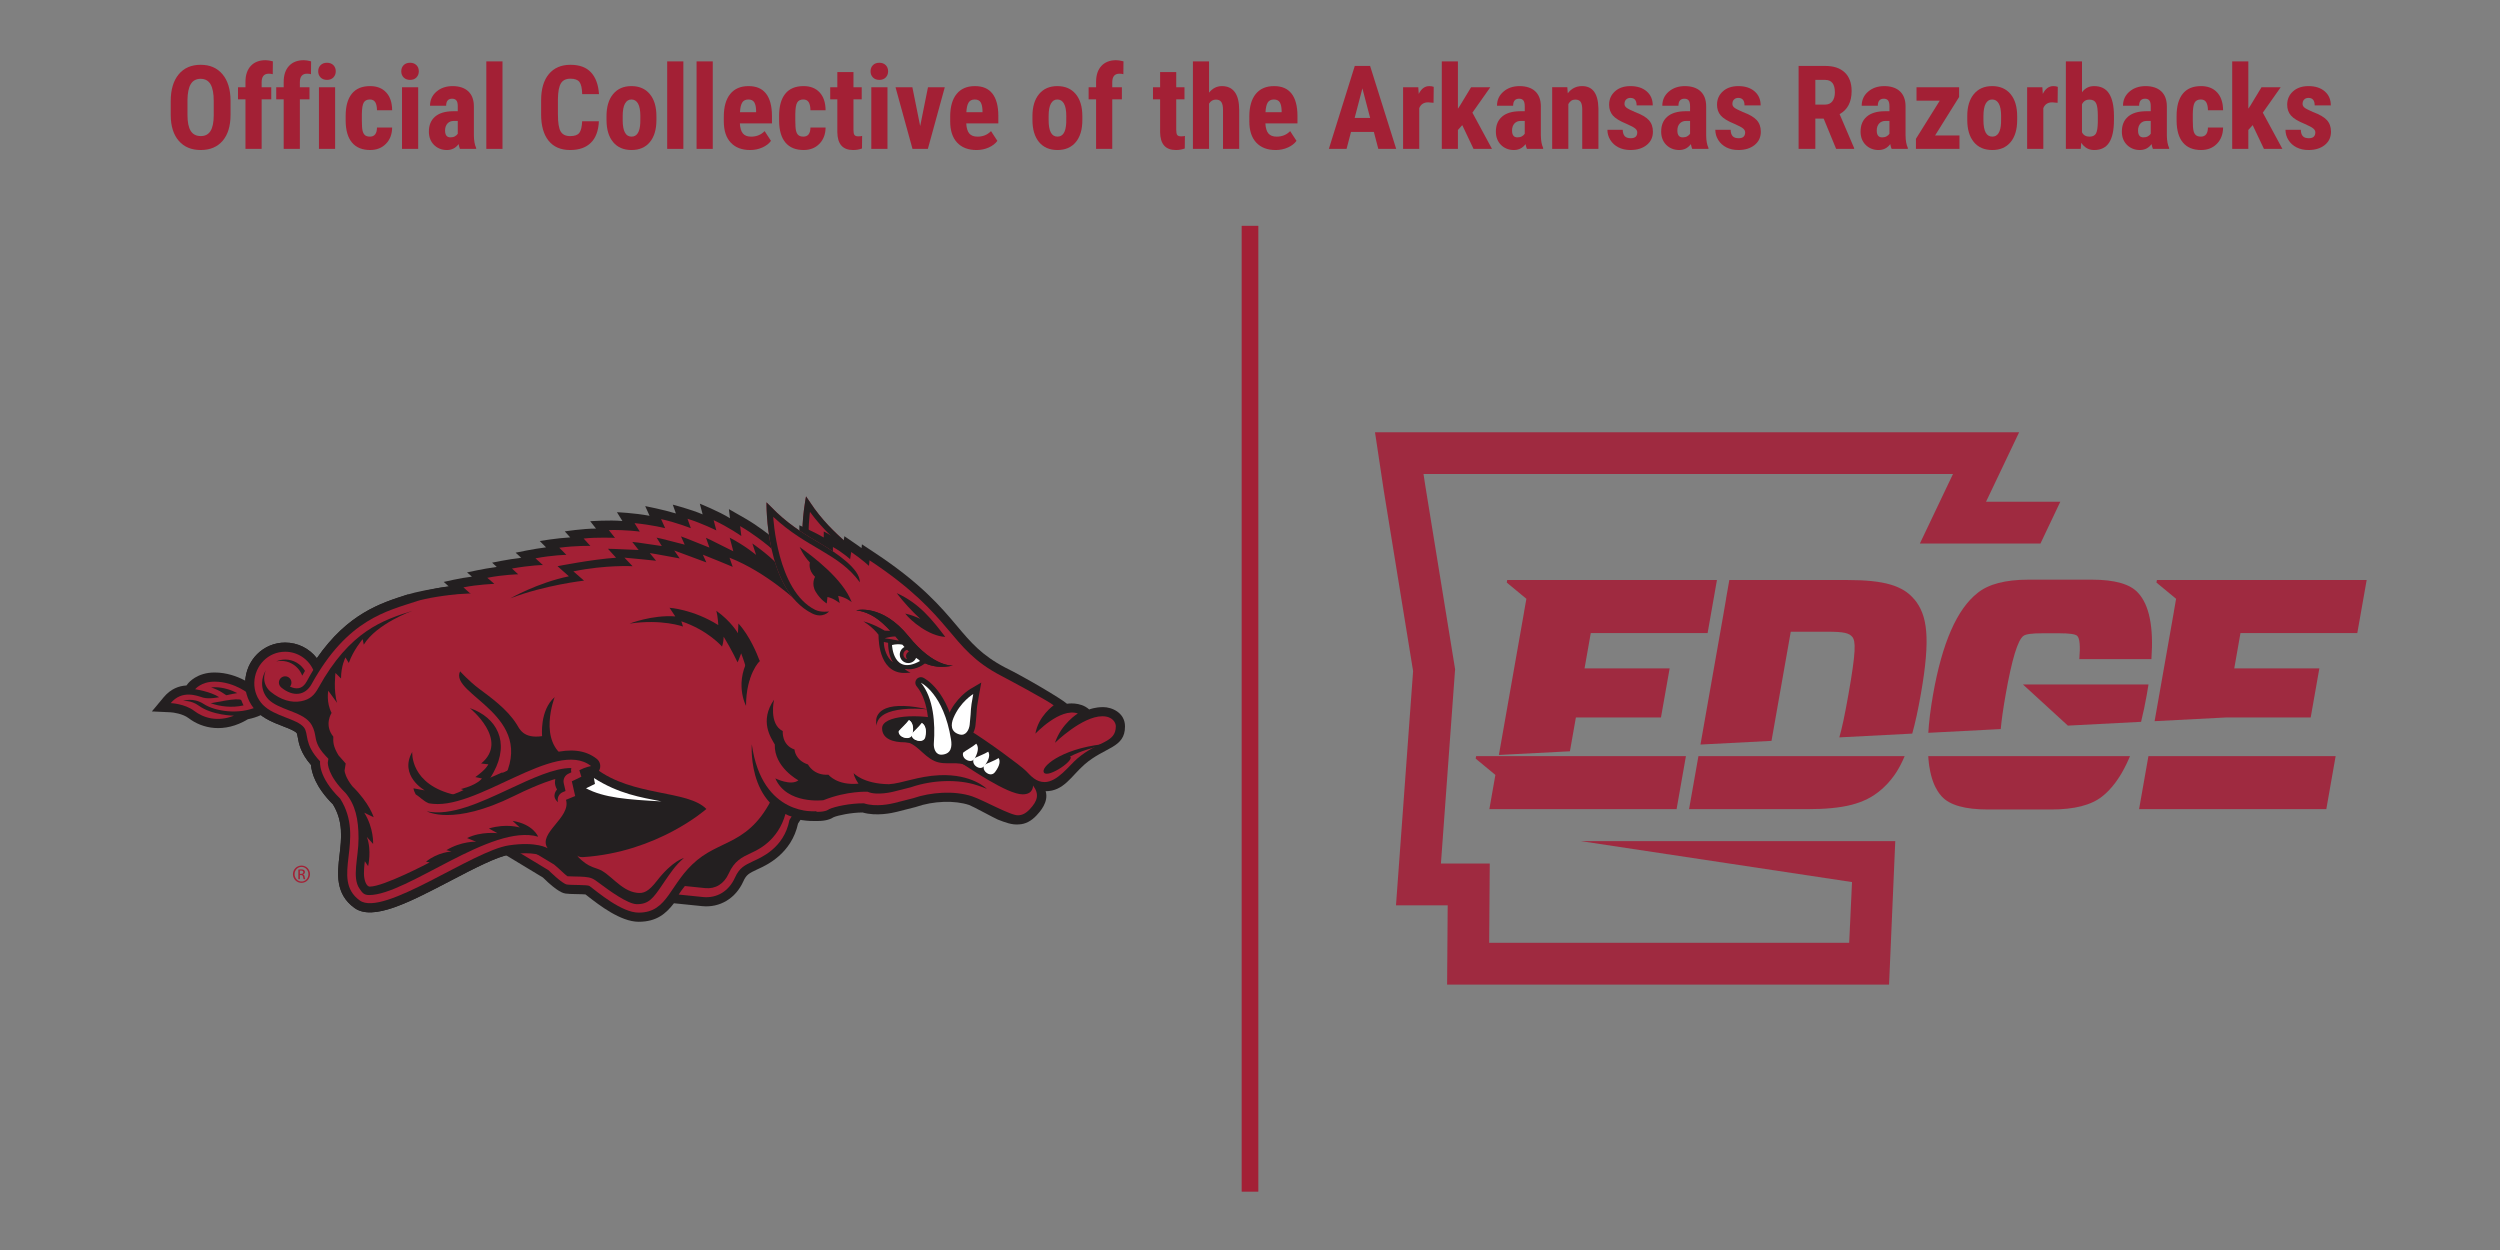 <?xml version="1.0" encoding="UTF-8"?><svg xmlns="http://www.w3.org/2000/svg" viewBox="0 0 3000 1500"><rect x="0" y="0" width="3000" height="1500" fill="#808080" stroke="none"/><defs><style>.cls-1{stroke:#a32036;stroke-miterlimit:10;stroke-width:20px;}.cls-1,.cls-2{fill:#a32035;}.cls-3{fill:#231f20;}.cls-3,.cls-4,.cls-2,.cls-5{stroke-width:0px;}.cls-4{fill:#9f2a40;}.cls-5{fill:#fff;}</style></defs><g id="Layer_1"><path class="cls-2" d="m1059.4,710.9h0c3.42-15.63-20.78-39.67-37.98-54.74-14.5-12.71-29.49-25.85-44.1-45.83l-10.07-14.67s-21.62,102.7,28.87,141.19c11.52,8.79,20.47,1.43,20.47,1.43,0,0,35.17,12.8,42.8-27.38Z"/><path class="cls-3" d="m996.13,736.85c11.52,8.79,20.47,1.43,20.47,1.43,0,0-9.71-.2-16.14-5.09-40.72-30.95-28.52-118.94-28.52-118.94,33.02,45.16,69.12,57.44,87.45,96.64h0c3.42-15.63-20.78-39.67-37.98-54.74-14.5-12.71-29.49-25.85-44.1-45.83l-10.07-14.67s-21.62,102.7,28.87,141.19Z"/><path class="cls-3" d="m1007.83,852.17c-7.35-150.61-75.83-203.69-82.27-208.36-2.24-1.81-16.61-13.27-31.92-22.02l-18.97-10.85,1.3,10.95c-13.16-8.24-36.18-17.46-36.18-17.46l3.38,12.84c-13.7-5.95-35.82-11.69-35.82-11.69l3.74,10.59c-15.29-4.68-36.85-8.84-36.85-8.84l5.22,11.63c-18.5-3.47-39.14-4.3-39.14-4.3l6.56,10.55c-15.76-1.39-38.65.27-38.65.27l6.94,8.81c-16.05.04-37.45,3.4-37.45,3.4l6.53,7.18c-16.64.96-36.57,4.35-36.57,4.35l7.55,7.61c-13.29,1.49-36.51,6.39-36.51,6.39l6.73,6.11c-15.69,1.83-34.92,5.87-34.92,5.87l5.54,5.12c-16.31,2.18-35.62,6.6-35.62,6.6l5.86,5.05c-13.55,1.54-33.84,6.35-33.84,6.35l6.04,5.43c-14.42,1.25-35.7,7.35-35.7,7.35l5.29,4.56c-13.19,1.34-33.77,6.34-33.77,6.34l23.24,21.03,60.69,148.78,47.25,133.43,45.94,27.77c18.13,17.86,24.95,18.92,27.21,19.27,3.09.48,7.77.56,13.19.66,3.18.06,8.12.15,10.7.38.76.59,1.6,1.24,2.5,1.95,13.85,10.79,39.63,30.87,61.37,30.87s32.82-10,42.31-22.21c0,0,33.79,3.45,33.82,3.45,21.32,2.13,40.27-9.28,49.46-29.78,3.66-8.16,6.95-9.71,16.71-14.32l1.42-.65c9.9-4.55,39.66-18.23,47.54-54.44,3.46-5.61,11.86-17.54,20.51-23.49,3.46-1.8,19.2-3.58,35.38-2.2l15.66,1.33s-19.47-72.33-21.38-111.65Zm-65.08,96.72s.02-.04.03-.07"/><path class="cls-3" d="m1301.31,917.46c24.57-21.48,48.7-19.49,48.7-45.75,0-16.75-16.18-23.18-26.18-23.18s-16.8,2.83-16.8,2.83c-10.75-9.75-26.65-6.85-26.65-6.85-7-6.25-52.06-32.72-74.07-43.43-28.35-14.84-41.39-30.3-57.89-49.88-19.21-22.8-43.12-51.17-98.91-88.01l-15.2-10.04-.45,4.53c-1.93-1.42-3.99-2.89-6.17-4.38l-14.43-9.87-1.18,7.71c-2.24-1.46-4.66-2.94-7.22-4.36l-16.35-9.08v7.31c-4.15-2.41-8.77-4.91-13.54-7.19l-15.75-7.53v6.85c-4.44-3.08-9.42-6.36-14.62-9.48l-16.66-10v34.6l2.4,3.01c28.31,35.48,35.17,56.06,36.59,65.86-27.93,1.75-41.58,26.41-42.22,27.59l-8.02,14.89.45.03c-12.1,10.53-14.17,22.5-14.29,23.27l-1.7,10.88c-16.39,16.78-18.91,38.39-19.04,39.68l-3.25,30.91,17.55-17.55c-4.4,18.07-.24,33.35,3.93,42.87l-14.44-7.22,5.94,23.32c8.13,31.93,23.44,54.14,45.49,66.02,17.95,9.67,35.04,9.47,42.34,9.38h1.36c10.28-.01,16.14-2.4,19.37-4.6,5.27-2.17,20.75-5.54,34.68-5.63,16.43,4.79,35.38.68,40.96-.74l22.42-5.71.45-.12.44-.15c20.68-7.18,46.26-8.08,63.66-2.25,3.76,1.26,31.19,16.25,34.51,17.54,8.97,3.46,16.73,6.46,25.06,5.75,7.83-.31,14.8-3.86,21.31-10.84,3.71-3.98,14.92-15.95,10.9-28.99,21.77,0,30.77-18.22,46.52-31.99Z"/><path class="cls-2" d="m1162.37,875.62c22.03,13.29,63.29,43.73,69.03,49.7,5.74,5.97,11.9,13.16,22.15,13.16,15.34,0,29.54-19.98,39.26-28.26,25.25-21.5,46.19-18.25,46.19-38.77,0-3.99-3.68-11.93-16.18-11.93-24.36,0-56.85,31.85-56.85,31.85,7.68-23.17,27.45-35.22,27.45-35.22-21.37-7.35-50.92,24.25-50.92,24.25,3.4-20.95,21.92-34.04,21.92-34.04-9.27-6.91-56.23-31.87-63.22-35.53-64.35-33.67-54.92-70.55-157.76-138.46l-.67,6.66s-8.65-7.99-21.3-16.64l-1.33,8.65s-8.65-7.99-20.64-14.64v8.65s-13.98-9.98-29.29-17.31v11.32s-14.64-11.98-31.29-21.97v11.32c49.88,62.5,38.14,84.2,38.14,84.2-28.67-4.67-42.67,21.34-42.67,21.34,8.67.67,14.67,6.67,14.67,6.67-32.01,6.67-35.34,28.01-35.34,28.01,8-2.67,20.67,2.67,20.67,2.67-37.34,9.33-41.34,47.34-41.34,47.34,10-10,23.31-5.86,23.31-5.86-23.34,35.34-1.4,64.81-1.4,64.81,0,8,4.05,17.77,4.05,17.77l-16.52-8.26c18,70.68,67.81,67.1,78.53,67.1s13.72-3.1,13.72-3.1c6.45-3.18,25.67-7.3,42-7.11,14.29,4.82,32.79.56,36.57-.4l22.42-5.71c21.01-7.29,49.56-9.4,70.77-2.29,13.62,4.57,47.08,23.57,55.4,22.74,4.66-.12,9.1-2.18,13.93-7.36,9.1-9.76,11.76-17.75,3.77-28.4,0,0,.89,10.65-12.43,10.65-18.64,0-63.93-31.41-81.68-42.95-17.75-11.54-47.93-19.53-60.35-19.53s-26.63-3.55-26.63-16.86c0-15.34,43.77-18.48,78.52-9.01,12.72,3.47,12.57,3.1,25.32,10.78Z"/><path class="cls-3" d="m1061.94,856.71c10.57-5.74,30.57-7.58,51.36-5.41-19.94-4.85-39.41-5.78-50.34-1.22-9.21,3.84-11.17,10.14-11.53,13.56-.26,2.54-.09,4.98.44,7.29.12-3.53,1.67-9.65,10.06-14.21Z"/><path class="cls-5" d="m1091.23,864.49c-2.94,4.24-10.12,10.6-12.07,13.11-1.08,1.39.61,6.82,7.33,7.93,6.24,1.04,8.14-2.66,8.54-4.57,1.98-9.63-.43-14.28-3.79-16.47Z"/><path class="cls-5" d="m1185.88,902.01c-4.56,2.91-13.84,6.28-16.73,7.94-1.6.92-2.64,6.62,2.73,10.1,5,3.23,8.39.45,9.64-1.2,6.24-8.32,6.29-13.56,4.36-16.83Z"/><path class="cls-5" d="m1198.37,909.71c-4.56,2.91-13.84,6.28-16.73,7.94-1.6.92-2.65,6.62,2.73,10.1,5,3.23,8.39.45,9.64-1.2,6.24-8.32,6.29-13.56,4.36-16.83Z"/><path class="cls-5" d="m1171.5,892.43c-4.03,3.54-12.63,8.23-15.22,10.29-1.43,1.14-1.52,6.93,4.37,9.57,5.47,2.46,8.37-.78,9.32-2.6,4.79-9.13,3.98-14.31,1.53-17.26Z"/><path class="cls-3" d="m1113.97,891.37c1.1-14.03,1.94-48.71-13.99-67.83-2-2.4-2.06-5.87-.15-8.34,1.91-2.47,5.28-3.28,8.11-1.94,1.25.59,30.71,15.13,39.88,73.23,1.32,8.34.23,14.59-3.33,19.13-3.05,3.88-7.58,6.1-13.49,6.6-4.58.39-8.63-1.03-11.71-4.09-4.54-4.52-5.73-11.62-5.33-16.76Z"/><path class="cls-3" d="m1149.56,888.09c-7.56-2.08-11.05-6.44-12.65-9.72-2.61-5.37-2.34-12.1.76-19.48,9.04-21.52,25.96-31.66,26.68-32.08l13.2-7.76-2.76,15.06c-2.42,13.2-2.53,15.1-2.8,19.68-.18,3.14-.43,7.45-1.42,16.65-.56,5.21-3.07,12.08-8.47,15.75-3.68,2.5-8.02,3.16-12.54,1.92Z"/><path class="cls-5" d="m1120.61,891.89c1.82-23.24-.26-54.3-15.51-72.61,0,0,27.42,12.96,36.15,68.25,1.3,8.24.47,17.11-10.8,18.06-8.12.68-10.28-8.04-9.84-13.7Z"/><path class="cls-5" d="m1163.61,869.68c2.48-23.18.19-14.52,4.29-36.84,0,0-15.53,9.13-23.77,28.76-3.23,7.69-3.61,16.73,7.29,19.74,7.85,2.17,11.59-6.01,12.19-11.66Z"/><path class="cls-5" d="m1106.64,867.97c-2.94,4.24-10.12,10.6-12.07,13.11-1.08,1.39.62,6.82,7.33,7.93,6.24,1.04,8.14-2.66,8.54-4.57,1.98-9.63-.43-14.28-3.8-16.47Z"/><path class="cls-3" d="m1085.5,890.31c13.76.67,21.97,16.64,35.72,22.85,13.76,6.21,28.84-1.11,40.38,6.66l-11.54-9.54-8.65-5.33-8.21,6.43-10.21-1.33-7.54-7.77.44-9.32-18.64-4.66-11.76,2Z"/><path class="cls-3" d="m326.31,852.15l-9.19-11.06s-3.28-4.1-6.07-10.89l-.96-2.35-1.89-1.69c-.88-.78-21.81-19.16-50.74-19.16-20.96,0-30.91,11.97-31.97,13.33,0,0-.69.89-1.74,2.23-8.86.48-18.75,3.87-27.32,14.12,0,0-14.22,17.02-14.18,17.02l22.15,1.03c3.77.17,15.06,1.79,21.97,7.07,16.16,12.36,42.47,18.52,71.09,1.29,5.42-1.09,10.73-2.73,15.75-5.02,0,0,13.07-5.98,13.12-5.93Z"/><path class="cls-3" d="m716.13,910.65c-28.65-22.67-71.96-2.47-113.87,17.11,30.69-60.6,10.65-129.7,9.7-132.88-.07-.23-.15-.47-.23-.7-21.92-58.69-69.77-90.87-73.23-90.41-20.01,2.66-39.43,6.51-49.71,9.78-32.21,10.26-71.31,22.72-108.56,76.27-8.97-11.63-22.96-18.73-38.02-18.73-26.2,0-47.29,20.96-48.03,47.73-.36,13.06,4.46,25.41,13.56,34.78.03.03.06.06.08.08,8.91,8.98,20.99,13.65,31.65,17.77,6.78,2.62,14.47,5.59,16.64,8.32.4.51.86,3.07,1.19,4.94,1.34,7.57,3.33,18.74,15.87,33.21.69,8.79,5.11,26.17,26.34,47.29,12.63,20.62,10.24,41.12,7.92,60.94-2.55,21.79-5.45,46.49,17.83,63.32,22.27,16.11,65.71-6.59,116.01-32.87,27.22-14.22,55.37-28.93,71.02-31.27,27.79-4.15,39.08,1.95,39.19,2.01,0,0-.1-.06-.3-.18,4.39,2.84,10.17,2.21,13.83-1.52,3.66-3.73,4.2-9.52,1.28-13.86-.47-.7-.81-1.2.24-3.52,1.56-3.45,5.19-7.85,8.69-12.1,6.69-8.13,14.65-17.8,15.62-29.23l3.58-1.47c4.98-2.04,7.75-7.38,6.56-12.62l-2.07-9.11,3.52-1.69c4.32-2.07,6.73-6.65,6.15-11.26,1.59-.45,2.59-.64,2.59-.64,4.28-.74,7.72-3.92,8.8-8.13,1.07-4.21-.43-8.65-3.83-11.35Zm-198.24,63.54c-.3.1-.61.2-.92.28.32-.08.62-.18.92-.28Z"/><path class="cls-2" d="m219.51,841.3s11.76-5.1,25.07,3.55c13.31,8.65,41.97,13.31,64.03,3.22,0,0-4.19-5.04-7.74-13.7,0,0-18.35-16.37-43.42-16.37-16.2,0-23.3,9.1-23.3,9.1,0,0,18.42,2.66,28.85,9.54,0,0-12.43,2.66-19.53.44-7.1-2.22-25.07-9.54-38.61,6.66,0,0,16.86.67,28.18,9.32,11.32,8.65,28.18,13.53,47.71,5.77,0,0-26.15-.34-42.16-11.98-9.76-7.1-19.08-5.55-19.08-5.55Z"/><path class="cls-3" d="m271.52,834.29c5.35-1.2,9.67-2.05,13.21-2.57-6.93-3.58-16.45-7.06-27.28-7.06-1.48,0-2.86.1-4.14.25,4.66,1.56,9.44,3.59,13.35,6.17l4.86,3.21Z"/><path class="cls-3" d="m292.24,846.46c-.92-1.84-1.88-3.98-2.79-6.38-3.85-3.34-33.79,3.57-36.6,3.79,10.77,3.88,25.61,5.84,39.39,2.59Z"/><path class="cls-3" d="m1076.03,711.73c7.96,10.42,17.9,21.42,28.38,30.99-5.48-2.73-11.46-4.97-18.17-6.43,6.51,8.45,28.14,26.95,48.09,27.99-15.16-19.85-30.88-40.26-58.29-52.55Z"/><path class="cls-3" d="m1143.77,798.63s-23,2.68-53.35-34.94c-32.01-39.68-63.01-31.34-63.01-31.34,50.68,6.67,56.68,79.35,116.36,66.28Z"/><path class="cls-3" d="m1089.94,795.69c5.63,0,10.2-4.57,10.2-10.2s-4.57-10.2-10.2-10.2-10.2,4.57-10.2,10.2,4.56,10.2,10.2,10.2Z"/><path class="cls-3" d="m1110.19,796c9.19,4.12,19.99,5.6,33.58,2.63,0,0-23,2.68-53.35-34.94-32.01-39.68-63.01-31.34-63.01-31.34,17.7,2.33,29.95,12.72,40.95,24.69-2.51-.17-4.8-.25-6.76-.28-6.51-3.86-16.06-8.81-25.52-11.08,0,0,11.13,6.65,18.13,16-.04,9.18,1.68,49.66,35.78,45.64.86-.02,1.74-.07,2.63-.15-5.58-2.39-6.88-4.49-6.88-4.49,10.98,2.2,20.26-3.49,24.45-6.69Z"/><path class="cls-5" d="m1099.31,789.47c-1.55,3.65-5.15,6.22-9.37,6.22-5.63,0-10.2-4.57-10.2-10.2,0-3.98,2.29-7.41,5.62-9.09-.85-.93-1.7-1.87-2.54-2.83-3.57-.7-7.69-.67-12.41.44,0,0,1.33,37.01,33.29,19.36,0,0-.13-.42-.42-1.13-1.36-.87-2.69-1.8-3.98-2.78Z"/><path class="cls-2" d="m1090.71,781.97c-.74-.72-1.46-1.46-2.19-2.21-2.57.6-4.48,2.9-4.48,5.65s1.98,5.14,4.62,5.69c-.89-1.02-1.43-2.35-1.43-3.81,0-2.38,1.43-4.42,3.48-5.32Z"/><path class="cls-2" d="m1065.7,771.36l-5.12-1c0,7.5,3.33,19,11.01,24.39-5.22-7.76-5.87-18.67-5.89-23.39Z"/><path class="cls-2" d="m1078.65,768.79c-1.45-1.68-2.9-3.38-4.36-5.06-3.84.1-8.06.79-12.72,2.25,3.59.4,10.15,1.27,17.08,2.81Z"/><path class="cls-5" d="m1090.68,863.98c-2.94,4.24-10.12,10.6-12.07,13.11-1.08,1.39.61,6.82,7.33,7.93,6.24,1.04,8.14-2.66,8.54-4.57,1.98-9.63-.43-14.28-3.79-16.47Z"/><path class="cls-5" d="m1106.09,867.46c-2.94,4.24-10.12,10.6-12.07,13.11-1.08,1.39.62,6.82,7.33,7.93,6.24,1.04,8.14-2.66,8.54-4.57,1.98-9.63-.43-14.28-3.8-16.47Z"/><path class="cls-2" d="m996.84,852.71c-7.37-151.06-77.96-200.14-77.96-200.14,0,0-14.99-12.24-30.71-21.23l1.42,11.92s-14.79-10.5-33.21-19.03l3.23,12.27s-17.31-8.65-34.61-13.98l3.99,11.32s-16.48-6.62-35.7-10.94l4.91,10.92s-15.39-3.97-36.77-6.05l6.32,10.17s-15.46-2.29-37.18-1.88l7.39,9.38s-21.95-.95-37.59.8l8.05,8.85s-16.79-.48-37.26,2.18l8.47,8.54s-16.11.26-37.08,4.17l8.88,8.06s-13.8.1-37.1,4.18l7.52,6.95s-17.71.35-37.09,4.18l8.46,7.29s-19.34.63-37.1,4.18l8.78,7.9c-6.21.13-22.78.82-38.35,4.33l8.46,7.29s-19.34.62-37.1,4.18l8.9,8.05,61.45,150.65,45.84,130.37,44.16,26.69s16.31,16.25,22.08,17.14c5.77.89,24.85.11,27.07,1.77,10.19,7.65,38.61,31.95,59.02,31.95,35.95,0,36.83-35.5,70.12-63.01,33.28-27.51,71-18.19,99.85-97.19l27.96,9.76c-27.96,19.97-32.51,44.81-52.37,61.11-31.67,26.01-69.89,27.69-94.52,63.14l-3.02,4.5,29.21,2.98c16.7,1.67,31.03-7.05,38.32-23.33,5.32-11.88,11.62-14.85,22.05-19.77,8.1-3.82,36.8-15.18,43.28-49.25,0,0,11.05-19.19,24.78-28.55,5.95-4.05,26.14-5.39,42.41-4,0,0-15.65-57.81-17.65-98.82Z"/><path class="cls-3" d="m885.52,759.92s-7.92-14.14-25.87-26.92c1.81,6.9,2.31,17.13,2.31,17.12-30.31-19.02-58.53-20.78-58.53-20.78l6.9,10.35c-27.88-2.05-54.88,8.66-54.88,8.66,38.72-5.82,64.15,3.5,64.15,3.5l-2-6.28c32.01,10.67,48.84,30.35,48.84,30.35,0,0,1.84-4.74,1.97-11.88,9.55,15.59,16.68,30.79,16.68,30.79,0,0,2.05-4.36,4.32-10.8,5.91,15.29,9.97,32.6,9.97,32.6,0,0,1.17-14.69,12.28-23.43-3.15-8.5-12.09-30.36-25.55-45.01-.43,6.82-.6,11.74-.6,11.73Z"/><path class="cls-3" d="m911.67,793.2s-16.43,15.83-16.43,53.84c0,0-15.67-29.01,6.18-61.98l10.24,8.14Z"/><path class="cls-3" d="m929.73,893.36c-4.6-8.11-18.74-27.93-.85-53.78,0,0-6.75,29.12,10.43,37.71,0,0-1.67,16.67,14.1,22.13,0,0,.51,12.73,16.16,17.94,0,0,6.61,13.49,24.59,12.29,0,0,10.09,13.19,36.07,10.74,0,0-5.19-7.11-5.87-12.63,0,0,11.21,12.85,42.32,13.29,15.51-.89,35.12-9.72,60.72-10.81,39.24-1.68,56.75,16.37,56.75,16.37-3.38-1.43-7.29-2.82-11.58-4.26-22.45-7.53-53.61-6.61-79.37,2.33l-21.34,5.39s-19.65,5.01-30.7.04c0,0-24.25-1.38-53.09,10.14,0,0-44,5.48-57.67-26.19,0,0,18.67,9.34,27.67,2.33,0,0-29.33-15.7-28.33-43.04h0Z"/><path class="cls-3" d="m941.43,695.74l16.2,27s-37.49-35.99-82.2-53.5c2,5.76,3.82,10.98,3.82,10.98,0,0-31.48-13.1-35.83-14.62,2.25,4.96,4.22,9.3,4.22,9.3l-38.55-14.31c-.06-.02,6.61,9.54,6.6,9.54,0,0-31.31-5.87-35.96-6.42,3.96,4.82,7.56,9.19,7.55,9.19,0,0-33.06-3.46-37.94-3.71,5,5.25,9.76,10.26,9.76,10.26,0,0-32.37-1.8-71.05,6.2l12.8,11.1s-47.09,5.27-88.43,21.27c0,0,32.34-18.59,70.25-26.46l-13.66-12.13s41.73-8.25,70.25-10.17c0,0-4.75-5.23-9.74-10.72,4.63.07,7.76.2,7.84.2l28.97,1.24s-3.62-4.59-7.6-9.66c4.43.4,7,.77,7.06.78l28.37,4.15s-2.96-4.77-6.26-10.09c4.36.89,6.9,1.53,6.96,1.55l26.78,6.87s-2.07-4.62-4.44-9.91c4.2,1.47,6.76,2.49,6.83,2.52l27.28,10.92s-1.97-5.59-4.14-11.75c3.94,1.78,6.42,3.02,6.49,3.05l26.3,13.13s-2.26-8.6-4.3-16.34c19.15,9.97,31.44,20.62,31.66,20.72l-4.5-13.75s17.01,11.48,29.91,24.68l3.6,7.5,5.1,11.4Z"/><path class="cls-3" d="m817.06,1062.75s29.21,2.98,29.19,2.98c12.39,1.24,22.67-5.13,28.2-17.47,6.84-15.25,15.69-19.43,26.91-24.73l1.62-.75c9.26-4.25,34.18-17.04,41.18-52.72l-11-6.33-19.72,32.26-43.51,25.5-27.51,13.5-25.36,27.75Z"/><path class="cls-3" d="m715.04,922.29l-13.73,4.64,1.47,8.13-10.79,5.31,3.45,18.36-10.58,4.14c1.58,13.19-12.09,25.7-21.94,39.56,26.86,6.3,21.48,27.1,36.64,26.12,89.69-5.77,148.07-57.77,148.07-57.77-22.3-22.99-88.39-14.64-132.58-48.5Z"/><path class="cls-3" d="m664.9,1017.5l-23.95,5.5,23.93,14.43c3.55,2.91,6.59,5.73,9.26,8.22,2.28,2.12,5.33,4.95,6.8,5.87,1.88.16,5.58.22,8.39.27,9.89.16,16.19.36,20.87,2.23,2.67,1.07,5.04,2.82,10.75,7.07,8.81,6.55,32.23,23.93,43.33,23.93,14.26,0,19.46-6.88,30.89-23.85.91-1.35,1.85-2.74,2.82-4.17,6.12-8.63,11.96-18.27,22.72-27.38,0,0-13.55,3.03-32.47,27.44-10.32,13.31-16.03,15.25-23.96,14.31-19.64-2.33-32.51-23.95-46.77-28.61-9.54-3.12-13.08-5.02-19.41-10.34-6.32-5.33-5.33-5.67-7-13.34l-10.17-12.67-15.84-6.67-4.5,7.33,4.3,10.43Z"/><path class="cls-3" d="m716.13,910.65c-28.65-22.67-71.96-2.47-113.87,17.11,38.83-48.38-7.56-123.88-8.51-127.06-.07-.23-94.68-90.42-104.97-87.15-32.21,10.26-71.31,22.72-108.56,76.27-8.97-11.63-22.96-18.73-38.02-18.73-26.2,0-47.29,20.96-48.03,47.73-.36,13.06,4.46,25.41,13.56,34.78.03.03.06.06.08.08,8.91,8.98,20.99,13.65,31.65,17.77,6.78,2.62,14.47,5.59,16.64,8.32.4.51.86,3.07,1.19,4.94,1.34,7.57,3.33,18.74,15.87,33.21.69,8.79,5.11,26.17,26.34,47.29,12.63,20.62,10.24,41.12,7.92,60.94-2.55,21.79-5.45,46.49,17.83,63.32,22.27,16.11,65.71-6.59,116.01-32.87,27.22-14.22,55.37-28.93,71.02-31.27,27.79-4.15,39.08,1.95,39.19,2.01,0,0-.1-.06-.3-.18,4.39,2.84,10.17,2.21,13.83-1.52,3.66-3.73,4.2-9.52,1.28-13.86-.47-.7-.81-1.2.24-3.52,1.56-3.45,5.19-7.85,8.69-12.1,6.69-8.13,14.65-17.8,15.62-29.23l3.58-1.47c4.98-2.04,7.75-7.38,6.56-12.62l-2.07-9.11,3.52-1.69c4.32-2.07,6.73-6.65,6.15-11.26,1.59-.45,2.59-.64,2.59-.64,4.28-.74,7.72-3.92,8.8-8.13,1.07-4.21-.43-8.65-3.83-11.35Zm-198.24,63.54c-.3.1-.61.2-.92.28.32-.08.62-.18.92-.28Z"/><path class="cls-2" d="m695.24,924.23c7.3-3.8,14.07-4.96,14.07-4.96-42.89-33.94-139.49,56.37-195.05,44.53,3.78-.97,6.07-5.35,10.48-5.74,16.89-1.49,35.1-11.93,55.68-21.34,38.34-17,63.35-28.01,63.35-28.01-20.67-55.35-79.55-196.57-79.55-196.57-29.58,1.19-55.64,6.51-63.01,8.95-37.02,12.28-84.15,21.69-127.27,99.79-7.92,14.34-22.63,15.31-36.21,4.28-1.79-1.45-3.05-3.57-3.05-6.05,0-4.16,3.37-7.53,7.53-7.53s7.53,3.37,7.53,7.53c0,1.83-.66,3.51-1.75,4.81,3.72,1.82,7.32,2.49,10.5,1.85,3.91-.78,7.13-3.49,9.58-8.05,2.58-4.78,5.21-9.38,7.88-13.79-5.8-12.87-18.72-21.85-33.75-21.85-20.45,0-36.47,16.59-37.03,37.03-.28,10.39,3.74,19.9,10.46,26.81,13.92,14.03,40.67,16.42,49.08,26.98,6.11,7.67-.55,19.65,19.42,40.73,0,0-2.88,18.42,24.07,44.71,31.16,49.06-12.18,96.41,23.49,122.2,28.13,20.34,135.73-59.66,178.96-66.11,33.44-4.99,46.5,3.48,46.5,3.48-12.33-18.29,28.46-36.62,22.05-58.14l11.03-4.52-4.02-17.67,11.43-5.49-2.42-7.86Z"/><path class="cls-3" d="m422.87,943.61c-8.17-10.44-9.26-17.26-9.4-18.8l1.35-8.6-8.59-9.79c-6.67-10.98-6.48-16.29-6.25-22.42,0-.03,0,0,0,0-11.51-14.29-2.07-28.5-2.07-28.5-6.66-12.65-3.99-26.63-3.99-26.63l10.65,14.64c-4.66-14.64-2-35.95-2-35.95l6.66,6.66c0-15.31,5.33-25.29,5.33-25.29l3.99,6.66c5.33-15.31,16.64-28.62,16.64-28.62l1.33,6.66c15.31-25.29,58.44-40.71,58.44-40.71-35.15,11.2-74.98,23.89-112.86,92.48-4.87,8.81-10.02,13.97-20.71,16.05-11.79,2.29-24.71-1.66-36.37-11.14-5.08-4.13-7.99-10.09-7.99-16.36,0-3.57.74-6.92,2.17-9.86-2.82,4.37-4.54,9.59-4.69,15.28-.21,7.53,2.57,14.66,7.75,19.99,5.86,5.9,15.36,9.57,24.55,13.13,10.08,3.9,19.61,7.58,25.21,14.61,3.62,4.54,5.31,10.13,6.1,14.59,1.2,6.76,1.77,13.88,12.8,25.53l3.15,3.33-.67,4.31c-.06,1.07-.36,15.65,21.34,36.81,11.66,14.06,15.51,31.04,15.51,54.38s-8.26,47.03,1.26,60.48c3.22,4.55,4.88,7.54,11.53,7.54,45.37,0,147.06-86.34,202.74-70.03,0,0-5.67-14.97-30.67-18.97l8.65,7.95s-16.06-5.18-37.07,1.16l10.28,5.68s-19.48-2.51-36.48,5.82l10.8,4.38s-17.33-.85-35.67,10.15l6.18,1.63s-16.24.55-30.57,12.22l4.41.83s-55.15,29.05-71.82,29.05c-4.4,0-7.07-8.19-7.07-15.88s1.07-14.6,1.07-14.6l3.93,5.96s4.49-19.03-1.51-35.04l7.51,8.36s1.04-18.81-10.62-37.48l11.29,5.47s-4.7-16.57-25.52-37.13Z"/><path class="cls-3" d="m355.23,799.89c3.41,3.02,5.92,6.79,7.46,10.9,1.08-1.94,2.18-3.86,3.29-5.73-4.93-8.35-13.94-13.61-23.74-13.61-3.83,0-7.46.8-10.77,2.23,8.27-1.73,17.06.26,23.77,6.21Z"/><path class="cls-3" d="m553.04,946.81l6.96,3.17c8.69-3.48,15.75-6.5,24.75-10.75.67-.31,7.52-12.43,7.52-12.43,20.06-36.85,3.49-66.09-28.47-77.07,0,0,47.82,38.5,13.54,66.46l8.65,1s-2,5.66-15.64,15.31l7.99,1.66s-5.66,7.99-25.29,12.65Z"/><path class="cls-3" d="m603.21,937.37c42.93-78.88-64.73-103.85-51.08-131.81,0,0,10.19,11.48,22.73,20.88,13.64,10.22,33.68,24.32,45.16,42.69,3.33,5.33,7.86,17.56,30.53,14.23,0,0-3.24-30.76,15.07-46.85,0,0-21.07,54.02,14.94,73.52l-11,2-22,6.67-22.67,9-21.67,9.67Z"/><path class="cls-3" d="m509.73,948.48l-13.56-2.49c.39,2.67,1.57,5.27,2.67,7.25,5.19,3.14,9.23,8.06,15.41,10.57,11.23.18,25.23-3.32,25.23-3.32l7-6.5c-55.01-12.25-51.78-51.73-51.78-51.73-16.23,28.73,15.02,46.23,15.02,46.23Z"/><path class="cls-3" d="m669.64,962.63c-1.47-4.93,1.04-10.16,5.79-12.11l3.19-1.31-2.14-9.41c-1.04-4.55,1.21-9.22,5.42-11.24l3.69-1.77c-.46-1.73-.44-3.5,0-5.15-19.99-.29-47.62,12.61-74.56,25.2-34.54,16.14-70.26,32.83-98.85,26.74,0,0,31.01,18.01,104.66-18.41,32.6-16.12,49.59-20.36,49.59-20.36,0,0-1.99,5.9,2.01,12.57,0,0-7.67,8,1.2,15.24h0Z"/><path class="cls-3" d="m979.83,973.48s-65.32,7.54-77.67-80.37c0,0-7.35,91.63,77.42,91.38l.25-11Z"/><path class="cls-3" d="m1284.06,907.81c12.63-6.5,27.88-11,36.38-12.37,3.83-1.19,22.56-4.72,2.5-2.38-50.71,5.91-75.43,28.21-69.97,34.36,5.46,6.15,37.46-15.6,31.09-19.6Z"/><path class="cls-2" d="m1031.84,698.83h0c.44-15.99-27.81-35.1-47.52-46.7-16.61-9.78-33.79-19.89-51.88-36.8l-12.63-12.53s-2.08,104.93,54.71,133.33c12.96,6.48,20.38-2.41,20.38-2.41,0,0,36.94,6.01,36.94-34.89Z"/><path class="cls-3" d="m992.08,724.15l.89-7.77c7.55,1.55,14.66,7.33,14.66,7.33l-1.78-8.66c9.55,1.78,16.21,7.55,16.21,7.55-10.66-27.99-46.2-54.42-62.41-66.19,0,0,3.55,9.33,12.22,18.66,0,0-2.67,8.66,6.22,17.1,0,0-5.11,8.44.89,18.21,6,9.77,13.1,13.77,13.1,13.77Z"/><path class="cls-3" d="m974.52,736.13c12.96,6.48,20.38-2.41,20.38-2.41,0,0-9.58,1.61-16.81-1.99-45.79-22.81-50.21-111.53-50.21-111.53,40.87,38.2,78.63,43.53,103.95,78.63h0c.44-15.99-27.81-35.1-47.52-46.7-16.61-9.78-33.79-19.89-51.88-36.8l-12.63-12.53s-2.08,104.93,54.71,133.33Z"/><path class="cls-5" d="m713.96,940.69l-10.74,5.29c21.72,11.38,49.02,13.47,90.58,15.7-25.24-4.96-51.28-9.08-81.12-28.05l1.28,7.06Z"/><path class="cls-2" d="m361.83,1038.68c5.66,0,10.17,4.6,10.17,10.35s-4.51,10.4-10.21,10.4-10.26-4.55-10.26-10.4,4.6-10.35,10.26-10.35h.05Zm-.05,1.61c-4.55,0-8.28,3.91-8.28,8.74s3.73,8.79,8.33,8.79c4.6.05,8.28-3.86,8.28-8.74s-3.68-8.79-8.28-8.79h-.05Zm-1.93,14.77h-1.84v-11.55c.97-.14,1.89-.28,3.27-.28,1.75,0,2.9.37,3.59.87.69.51,1.06,1.29,1.06,2.39,0,1.52-1.01,2.44-2.25,2.81v.09c1.01.18,1.7,1.1,1.93,2.81.28,1.79.55,2.48.74,2.85h-1.93c-.28-.37-.55-1.43-.78-2.94-.28-1.47-1.01-2.02-2.48-2.02h-1.29v4.97Zm0-6.39h1.33c1.52,0,2.81-.55,2.81-1.98,0-1.01-.74-2.02-2.81-2.02-.6,0-1.01.05-1.33.09v3.91Z"/></g><g id="Layer_2"><g id="Layer_1-2"><polygon class="cls-4" points="2383.23 602.12 2422.96 518.7 1650 518.7 1660.66 589.51 1695.72 805.32 1675.19 1086.37 1737.23 1086.37 1736.52 1181.53 2266.87 1181.53 2274.32 1009.35 2225.32 1009.35 2224.72 1009.35 1897 1009.35 2222.42 1058.48 2219.02 1131.39 1787 1131.39 1787.71 1036.23 1729.11 1036.23 1745.9 806.03 1746.13 803.09 1710.19 581.82 1708.23 568.81 2343.58 568.81 2303.86 652.23 2393.28 652.23 2448.55 652.23 2472.35 602.12 2383.23 602.12"/><path class="cls-4" d="m2313.97,879.37c.84-13.72,2.73-29,5.7-45.89,10.93-62.01,28.76-102.71,53.51-122,13.08-10.59,33.48-15.88,61.07-15.88h76c27.62,0,46.09,5.33,55.5,15.88,13.42,14.47,18.75,41,15.95,79.48h-86.52c1.35-15.88.47-25.26-2.6-27.99-2.23-2.02-9.24-3.03-21.18-3.03h-20.91c-12.04,0-19.46,1.01-22.22,3.03-6.88,4.69-14.03,28.19-21.48,70.51-2.97,16.76-4.92,30.58-5.9,41.41l-86.86,4.48h-.07Z"/><path class="cls-4" d="m2427.54,821.37h150.66c-.61,3.95-1.28,7.96-2.02,12.11-2.06,11.63-4.35,22.56-6.88,32.71l-87.81,4.55h-.03l-53.92-49.37h0Z"/><polygon class="cls-4" points="2060.33 696.03 2049.14 759.66 1908.93 759.66 1901.45 802.08 2003.58 802.08 1993.16 860.99 1891.06 860.99 1883.91 901.55 1798.7 905.94 1798.67 905.94 1828.92 734.27 1828.88 734.27 1831.65 718.56 1808.11 699.07 1808.62 696.03 2060.33 696.03"/><path class="cls-4" d="m2297.11,719.2c-13.59-16.52-36.42-23.17-79.95-23.17h-141.96l-3.95,22.46.07.07-2.73,15.71h.03l-28.05,159.19,85.24-4.42,23.1-130.97h44.38c19.25,0,25.66,1.58,29.54,6.27,4.11,5.46,4.42,17.26-4.72,69.09-4.48,25.39-7.92,41.27-10.93,51.42l87.5-4.52h.03c3.61-13.05,6.98-28.49,10.22-46.9,12.11-68.72,7.79-95.43-7.72-114.28"/><polygon class="cls-4" points="2840 696.03 2828.77 759.66 2688.57 759.66 2681.11 802.08 2783.22 802.08 2772.83 860.99 2670.73 860.99 2585.52 865.41 2608.62 734.27 2608.58 734.27 2611.31 718.56 2587.74 699.07 2588.28 696.03 2840 696.03"/><path class="cls-4" d="m2038.11,907.35l-11.23,63.63h141.82c43.6,0,68.65-6.27,88.08-22.79,2.26-1.92,4.45-3.91,6.51-6.07.61-.57,1.18-1.18,1.75-1.79,2.7-2.87,5.26-6,7.69-9.41.54-.74,1.08-1.45,1.55-2.23.61-.84,1.18-1.72,1.72-2.63.54-.81,1.01-1.62,1.48-2.43.17-.3.34-.57.51-.84.44-.81.91-1.62,1.35-2.43.54-1.01,1.08-1.99,1.62-3.03.78-1.52,1.58-3.14,2.33-4.82.37-.84.78-1.69,1.15-2.53.37-.88.78-1.75,1.15-2.63h-247.47Z"/><polygon class="cls-4" points="1798.5 907.35 1798.5 907.32 1771.36 907.32 1770.82 910.35 1794.45 929.91 1787.24 970.98 2011.91 970.98 2023.11 907.35 1798.5 907.35"/><polygon class="cls-4" points="2662.57 907.35 2802.77 907.35 2791.58 970.98 2566.9 970.98 2578.1 907.35 2662.53 907.35 2662.57 907.35"/><path class="cls-4" d="m2313.87,907.35h242.14c-.57,1.38-1.18,2.73-1.75,4.05-1.55,3.51-3.17,6.88-4.86,10.08-.57,1.15-1.21,2.29-1.82,3.41-.57,1.08-1.18,2.16-1.79,3.17-.67,1.11-1.32,2.19-1.96,3.2-.64,1.01-1.28,1.99-1.96,3-.64,1.01-1.32,1.96-1.96,2.87-.67.94-1.38,1.89-2.02,2.77-4.75,6.27-9.81,11.57-15.24,15.81-13.12,10.45-33.45,15.68-61.07,15.68h-75.97c-27.62,0-46.13-5.23-55.54-15.68-1.75-1.92-3.41-4.05-4.92-6.44-.94-1.52-1.89-3.17-2.73-4.89-.44-.84-.84-1.75-1.25-2.7-.37-.91-.78-1.82-1.15-2.8s-.74-1.96-1.05-2.97c-.37-.98-.67-2.02-.98-3.1-.27-1.05-.57-2.09-.84-3.2-.3-1.11-.57-2.23-.78-3.37-.47-2.29-.94-4.69-1.32-7.15-.17-1.21-.34-2.5-.47-3.78-.17-1.28-.3-2.56-.4-3.91s-.2-2.66-.3-4.05"/></g></g><g id="Layer_3"><line class="cls-1" x1="1500" y1="271" x2="1500" y2="1430"/><path class="cls-2" d="m276.65,137.85c0,13.35-3.16,23.72-9.47,31.1-6.31,7.38-15.07,11.07-26.28,11.07s-19.94-3.66-26.32-10.97c-6.38-7.31-9.62-17.56-9.71-30.73v-17.02c0-13.67,3.17-24.35,9.5-32.03,6.33-7.68,15.13-11.52,26.39-11.52s19.8,3.77,26.18,11.31c6.38,7.54,9.62,18.13,9.71,31.75v17.02Zm-20.17-16.68c0-8.98-1.28-15.65-3.83-20.03-2.55-4.38-6.52-6.56-11.89-6.56s-9.27,2.11-11.83,6.32c-2.55,4.22-3.87,10.63-3.96,19.24v17.71c0,8.71,1.3,15.12,3.9,19.24,2.6,4.12,6.61,6.19,12.03,6.19s9.14-2.02,11.69-6.05c2.55-4.03,3.85-10.29,3.9-18.76v-17.29Z"/><path class="cls-2" d="m294.56,178.66v-59.47h-8.96v-14.49h8.96v-6.63c.04-8.16,2.2-14.5,6.46-19.04,4.26-4.53,10.15-6.8,17.67-6.8,2.28,0,5.2.46,8.75,1.37l-.14,15.45c-1.32-.41-2.89-.62-4.72-.62-5.74,0-8.61,3.42-8.61,10.25v6.02h11.55v14.49h-11.55v59.47h-19.41Z"/><path class="cls-2" d="m340.43,178.66v-59.47h-8.96v-14.49h8.96v-6.63c.04-8.16,2.2-14.5,6.46-19.04,4.26-4.53,10.15-6.8,17.67-6.8,2.28,0,5.2.46,8.75,1.37l-.14,15.45c-1.32-.41-2.89-.62-4.72-.62-5.74,0-8.61,3.42-8.61,10.25v6.02h11.55v14.49h-11.55v59.47h-19.41Z"/><path class="cls-2" d="m381.85,85.55c0-3.01.96-5.47,2.87-7.38s4.47-2.87,7.66-2.87,5.74.96,7.66,2.87,2.87,4.38,2.87,7.38-.95,5.42-2.84,7.38c-1.89,1.96-4.46,2.94-7.69,2.94s-5.8-.98-7.69-2.94c-1.89-1.96-2.84-4.42-2.84-7.38Zm20.3,93.11h-19.41v-73.96h19.41v73.96Z"/><path class="cls-2" d="m443.86,163.96c5.61,0,8.45-3.65,8.54-10.94h18.18c-.09,8.07-2.58,14.58-7.45,19.55-4.88,4.97-11.17,7.45-18.87,7.45-9.53,0-16.79-2.96-21.81-8.89-5.01-5.92-7.57-14.65-7.66-26.18v-5.88c0-11.62,2.47-20.48,7.42-26.59,4.94-6.11,12.25-9.16,21.91-9.16,8.16,0,14.58,2.52,19.28,7.55,4.69,5.04,7.09,12.18,7.18,21.43h-18.18c-.05-4.15-.73-7.34-2.05-9.57-1.32-2.23-3.51-3.35-6.56-3.35-3.37,0-5.79,1.2-7.25,3.59-1.46,2.39-2.23,7.03-2.32,13.91v7.52c0,6.02.3,10.22.89,12.61.59,2.39,1.57,4.15,2.94,5.26,1.37,1.12,3.3,1.67,5.81,1.67Z"/><path class="cls-2" d="m481.52,85.55c0-3.01.96-5.47,2.87-7.38s4.47-2.87,7.66-2.87,5.74.96,7.66,2.87,2.87,4.38,2.87,7.38-.95,5.42-2.84,7.38c-1.89,1.96-4.46,2.94-7.69,2.94s-5.8-.98-7.69-2.94c-1.89-1.96-2.84-4.42-2.84-7.38Zm20.3,93.11h-19.41v-73.96h19.41v73.96Z"/><path class="cls-2" d="m551.93,178.66c-.55-1.14-1.09-3.05-1.64-5.74-3.46,4.74-8.16,7.11-14.08,7.11s-11.34-2.05-15.42-6.15c-4.08-4.1-6.12-9.41-6.12-15.93,0-7.75,2.47-13.74,7.42-17.98,4.94-4.24,12.07-6.4,21.36-6.49h5.88v-5.95c0-3.33-.57-5.67-1.71-7.04-1.14-1.37-2.8-2.05-4.99-2.05-4.83,0-7.25,2.83-7.25,8.48h-19.35c0-6.84,2.56-12.48,7.69-16.92s11.61-6.67,19.45-6.67,14.39,2.11,18.83,6.32c4.44,4.22,6.67,10.24,6.67,18.08v34.79c.09,6.38,1,11.37,2.73,14.97v1.16h-19.48Zm-11.42-13.81c2.14,0,3.96-.43,5.47-1.3,1.5-.87,2.62-1.89,3.35-3.08v-15.38h-4.65c-3.28,0-5.87,1.05-7.76,3.14-1.89,2.1-2.84,4.9-2.84,8.41,0,5.47,2.14,8.2,6.43,8.2Z"/><path class="cls-2" d="m603,178.66h-19.41v-105h19.41v105Z"/><path class="cls-2" d="m718.66,145.5c-.5,11.35-3.69,19.94-9.57,25.77-5.88,5.83-14.17,8.75-24.88,8.75-11.26,0-19.88-3.7-25.87-11.11-5.99-7.41-8.99-17.97-8.99-31.68v-16.75c0-13.67,3.1-24.21,9.3-31.62,6.2-7.41,14.81-11.11,25.84-11.11s19.08,3.03,24.71,9.09c5.63,6.06,8.83,14.77,9.6,26.11h-20.17c-.18-7.02-1.26-11.86-3.25-14.53s-5.62-4-10.9-4-9.18,1.88-11.42,5.64c-2.23,3.76-3.42,9.95-3.55,18.56v18.8c0,9.89,1.1,16.68,3.32,20.37,2.21,3.69,6,5.54,11.38,5.54s8.93-1.29,10.94-3.86c2-2.57,3.14-7.23,3.42-13.98h20.1Z"/><path class="cls-2" d="m727.82,139.28c0-11.21,2.64-20.01,7.93-26.39,5.29-6.38,12.6-9.57,21.94-9.57s16.79,3.19,22.08,9.57c5.29,6.38,7.93,15.22,7.93,26.52v4.72c0,11.26-2.62,20.05-7.86,26.39-5.24,6.33-12.58,9.5-22.01,9.5s-16.85-3.18-22.11-9.54-7.9-15.19-7.9-26.49v-4.72Zm19.41,4.85c0,13.22,3.53,19.82,10.6,19.82,6.52,0,10.03-5.51,10.53-16.54l.07-8.13c0-6.74-.93-11.75-2.8-15-1.87-3.26-4.51-4.89-7.93-4.89s-5.84,1.63-7.69,4.89c-1.85,3.26-2.77,8.26-2.77,15v4.85Z"/><path class="cls-2" d="m820.04,178.66h-19.41v-105h19.41v105Z"/><path class="cls-2" d="m855.31,178.66h-19.41v-105h19.41v105Z"/><path class="cls-2" d="m900.15,180.03c-9.94,0-17.68-2.96-23.24-8.89-5.56-5.92-8.34-14.4-8.34-25.43v-5.88c0-11.67,2.55-20.67,7.66-27,5.1-6.33,12.42-9.5,21.94-9.5s16.29,2.97,20.99,8.91c4.69,5.94,7.09,14.73,7.18,26.38v9.49h-38.49c.27,5.49,1.48,9.51,3.62,12.05,2.14,2.54,5.45,3.81,9.91,3.81,6.47,0,11.87-2.21,16.2-6.63l7.59,11.69c-2.37,3.28-5.81,5.94-10.32,7.96s-9.41,3.04-14.7,3.04Zm-12.17-45.39h19.35v-1.78c-.09-4.42-.82-7.77-2.19-10.05-1.37-2.28-3.74-3.42-7.11-3.42s-5.82,1.21-7.35,3.62c-1.53,2.42-2.43,6.29-2.7,11.62Z"/><path class="cls-2" d="m964,163.96c5.61,0,8.45-3.65,8.54-10.94h18.18c-.09,8.07-2.58,14.58-7.45,19.55-4.88,4.97-11.17,7.45-18.87,7.45-9.53,0-16.79-2.96-21.81-8.89-5.01-5.92-7.57-14.65-7.66-26.18v-5.88c0-11.62,2.47-20.48,7.42-26.59,4.94-6.11,12.25-9.16,21.91-9.16,8.16,0,14.58,2.52,19.28,7.55,4.69,5.04,7.09,12.18,7.18,21.43h-18.18c-.05-4.15-.73-7.34-2.05-9.57-1.32-2.23-3.51-3.35-6.56-3.35-3.37,0-5.79,1.2-7.25,3.59-1.46,2.39-2.23,7.03-2.32,13.91v7.52c0,6.02.3,10.22.89,12.61.59,2.39,1.57,4.15,2.94,5.26,1.37,1.12,3.3,1.67,5.81,1.67Z"/><path class="cls-2" d="m1024.16,86.51v18.18h9.91v14.49h-9.91v36.77c0,2.92.4,4.93,1.2,6.03.8,1.1,2.33,1.64,4.61,1.64,1.87,0,3.39-.16,4.58-.48l-.14,15.04c-3.28,1.23-6.84,1.85-10.66,1.85-12.49,0-18.8-7.16-18.94-21.49v-39.35h-8.54v-14.49h8.54v-18.18h19.35Z"/><path class="cls-2" d="m1044.67,85.55c0-3.01.96-5.47,2.87-7.38s4.47-2.87,7.66-2.87,5.74.96,7.66,2.87,2.87,4.38,2.87,7.38-.95,5.42-2.84,7.38c-1.89,1.96-4.46,2.94-7.69,2.94s-5.8-.98-7.69-2.94c-1.89-1.96-2.84-4.42-2.84-7.38Zm20.3,93.11h-19.41v-73.96h19.41v73.96Z"/><path class="cls-2" d="m1104.21,151.31l9.37-46.62h20.17l-20.3,73.96h-18.46l-20.37-73.96h20.23l9.37,46.62Z"/><path class="cls-2" d="m1171.81,180.03c-9.94,0-17.68-2.96-23.24-8.89-5.56-5.92-8.34-14.4-8.34-25.43v-5.88c0-11.67,2.55-20.67,7.66-27,5.1-6.33,12.42-9.5,21.94-9.5s16.29,2.97,20.99,8.91c4.69,5.94,7.09,14.73,7.18,26.38v9.49h-38.49c.27,5.49,1.48,9.51,3.62,12.05,2.14,2.54,5.45,3.81,9.91,3.81,6.47,0,11.87-2.21,16.2-6.63l7.59,11.69c-2.37,3.28-5.81,5.94-10.32,7.96s-9.41,3.04-14.7,3.04Zm-12.17-45.39h19.35v-1.78c-.09-4.42-.82-7.77-2.19-10.05-1.37-2.28-3.74-3.42-7.11-3.42s-5.82,1.21-7.35,3.62c-1.53,2.42-2.43,6.29-2.7,11.62Z"/><path class="cls-2" d="m1238.94,139.28c0-11.21,2.64-20.01,7.93-26.39,5.29-6.38,12.6-9.57,21.94-9.57s16.79,3.19,22.08,9.57c5.29,6.38,7.93,15.22,7.93,26.52v4.72c0,11.26-2.62,20.05-7.86,26.39-5.24,6.33-12.58,9.5-22.01,9.5s-16.85-3.18-22.11-9.54-7.9-15.19-7.9-26.49v-4.72Zm19.41,4.85c0,13.22,3.53,19.82,10.6,19.82,6.52,0,10.03-5.51,10.53-16.54l.07-8.13c0-6.74-.93-11.75-2.8-15-1.87-3.26-4.51-4.89-7.93-4.89s-5.84,1.63-7.69,4.89c-1.85,3.26-2.77,8.26-2.77,15v4.85Z"/><path class="cls-2" d="m1315.3,178.66v-59.47h-8.96v-14.49h8.96v-6.63c.04-8.16,2.2-14.5,6.46-19.04,4.26-4.53,10.15-6.8,17.67-6.8,2.28,0,5.2.46,8.75,1.37l-.14,15.45c-1.32-.41-2.89-.62-4.72-.62-5.74,0-8.61,3.42-8.61,10.25v6.02h11.55v14.49h-11.55v59.47h-19.41Z"/><path class="cls-2" d="m1411.48,86.51v18.18h9.91v14.49h-9.91v36.77c0,2.92.4,4.93,1.2,6.03.8,1.1,2.33,1.64,4.61,1.64,1.87,0,3.39-.16,4.58-.48l-.14,15.04c-3.28,1.23-6.84,1.85-10.66,1.85-12.49,0-18.8-7.16-18.94-21.49v-39.35h-8.54v-14.49h8.54v-18.18h19.35Z"/><path class="cls-2" d="m1450.86,111.19c4.19-5.24,9.34-7.86,15.45-7.86,6.74,0,11.87,2.37,15.38,7.11,3.51,4.74,5.29,11.8,5.33,21.19v47.03h-19.41v-46.83c0-4.33-.67-7.46-2.02-9.4-1.34-1.94-3.52-2.91-6.53-2.91-3.51,0-6.24,1.62-8.2,4.85v54.28h-19.35v-105h19.35v37.53Z"/><path class="cls-2" d="m1530.77,180.03c-9.94,0-17.68-2.96-23.24-8.89-5.56-5.92-8.34-14.4-8.34-25.43v-5.88c0-11.67,2.55-20.67,7.66-27,5.1-6.33,12.42-9.5,21.94-9.5s16.29,2.97,20.99,8.91c4.69,5.94,7.09,14.73,7.18,26.38v9.49h-38.49c.27,5.49,1.48,9.51,3.62,12.05s5.45,3.81,9.91,3.81c6.47,0,11.87-2.21,16.2-6.63l7.59,11.69c-2.37,3.28-5.81,5.94-10.32,7.96s-9.41,3.04-14.7,3.04Zm-12.17-45.39h19.35v-1.78c-.09-4.42-.82-7.77-2.19-10.05-1.37-2.28-3.74-3.42-7.11-3.42s-5.82,1.21-7.35,3.62c-1.53,2.42-2.43,6.29-2.7,11.62Z"/><path class="cls-2" d="m1648.62,158.29h-27.41l-5.33,20.37h-21.26l31.1-99.53h18.39l31.31,99.53h-21.46l-5.33-20.37Zm-23.04-16.75h18.59l-9.3-35.48-9.3,35.48Z"/><path class="cls-2" d="m1720.26,123.36l-6.43-.55c-5.29,0-8.86,2.32-10.73,6.97v48.88h-19.41v-73.96h18.25l.55,8c3.05-6.24,7.27-9.37,12.65-9.37,2.19,0,3.96.3,5.33.89l-.21,19.14Z"/><path class="cls-2" d="m1754.71,150.15l-5.2,5.81v22.7h-19.35v-105h19.35v56.74l2.39-3.55,13.4-22.15h23.04l-21.46,30.49,23.52,43.48h-22.15l-13.54-28.51Z"/><path class="cls-2" d="m1832.3,178.66c-.55-1.14-1.09-3.05-1.64-5.74-3.46,4.74-8.16,7.11-14.08,7.11s-11.34-2.05-15.41-6.15c-4.08-4.1-6.12-9.41-6.12-15.93,0-7.75,2.47-13.74,7.42-17.98,4.94-4.24,12.06-6.4,21.36-6.49h5.88v-5.95c0-3.33-.57-5.67-1.71-7.04s-2.8-2.05-4.99-2.05c-4.83,0-7.25,2.83-7.25,8.48h-19.35c0-6.84,2.56-12.48,7.69-16.92s11.61-6.67,19.45-6.67,14.39,2.11,18.83,6.32c4.44,4.22,6.66,10.24,6.66,18.08v34.79c.09,6.38,1,11.37,2.73,14.97v1.16h-19.48Zm-11.42-13.81c2.14,0,3.96-.43,5.47-1.3,1.5-.87,2.62-1.89,3.35-3.08v-15.38h-4.65c-3.28,0-5.87,1.05-7.76,3.14-1.89,2.1-2.84,4.9-2.84,8.41,0,5.47,2.14,8.2,6.43,8.2Z"/><path class="cls-2" d="m1880.77,104.69l.55,7.31c4.38-5.79,10.09-8.68,17.16-8.68,12.71,0,19.25,8.91,19.62,26.73v48.6h-19.41v-47.17c0-4.19-.63-7.23-1.88-9.13-1.25-1.89-3.45-2.84-6.6-2.84-3.51,0-6.24,1.8-8.2,5.4v53.73h-19.41v-73.96h18.18Z"/><path class="cls-2" d="m1964.71,158.83c0-1.64-.79-3.16-2.36-4.55-1.57-1.39-5.07-3.27-10.49-5.64-7.97-3.24-13.46-6.58-16.44-10.05-2.99-3.46-4.48-7.77-4.48-12.92,0-6.47,2.34-11.81,7.01-16.03,4.67-4.21,10.86-6.32,18.56-6.32,8.11,0,14.61,2.1,19.48,6.29,4.88,4.19,7.31,9.82,7.31,16.88h-19.35c0-6.02-2.51-9.02-7.52-9.02-2.05,0-3.74.64-5.06,1.91-1.32,1.28-1.98,3.05-1.98,5.33,0,1.64.73,3.09,2.19,4.34,1.46,1.25,4.9,3.04,10.32,5.37,7.88,2.92,13.46,6.16,16.71,9.74,3.26,3.58,4.89,8.21,4.89,13.91,0,6.61-2.48,11.92-7.45,15.93-4.97,4.01-11.48,6.02-19.55,6.02-5.42,0-10.21-1.06-14.36-3.18s-7.39-5.07-9.74-8.85c-2.35-3.78-3.52-7.86-3.52-12.24h18.39c.09,3.37.88,5.9,2.36,7.59,1.48,1.69,3.91,2.53,7.28,2.53,5.2,0,7.79-2.35,7.79-7.04Z"/><path class="cls-2" d="m2030.68,178.66c-.55-1.14-1.09-3.05-1.64-5.74-3.46,4.74-8.16,7.11-14.08,7.11s-11.34-2.05-15.42-6.15c-4.08-4.1-6.12-9.41-6.12-15.93,0-7.75,2.47-13.74,7.42-17.98,4.94-4.24,12.07-6.4,21.36-6.49h5.88v-5.95c0-3.33-.57-5.67-1.71-7.04-1.14-1.37-2.8-2.05-4.99-2.05-4.83,0-7.25,2.83-7.25,8.48h-19.35c0-6.84,2.56-12.48,7.69-16.92s11.61-6.67,19.45-6.67,14.39,2.11,18.83,6.32c4.44,4.22,6.67,10.24,6.67,18.08v34.79c.09,6.38,1,11.37,2.73,14.97v1.16h-19.48Zm-11.42-13.81c2.14,0,3.96-.43,5.47-1.3,1.5-.87,2.62-1.89,3.35-3.08v-15.38h-4.65c-3.28,0-5.87,1.05-7.76,3.14-1.89,2.1-2.84,4.9-2.84,8.41,0,5.47,2.14,8.2,6.43,8.2Z"/><path class="cls-2" d="m2094.19,158.83c0-1.64-.79-3.16-2.36-4.55-1.57-1.39-5.07-3.27-10.49-5.64-7.98-3.24-13.46-6.58-16.44-10.05-2.99-3.46-4.48-7.77-4.48-12.92,0-6.47,2.33-11.81,7.01-16.03,4.67-4.21,10.86-6.32,18.56-6.32,8.11,0,14.61,2.1,19.48,6.29,4.88,4.19,7.31,9.82,7.31,16.88h-19.35c0-6.02-2.51-9.02-7.52-9.02-2.05,0-3.74.64-5.06,1.91-1.32,1.28-1.98,3.05-1.98,5.33,0,1.64.73,3.09,2.19,4.34,1.46,1.25,4.9,3.04,10.32,5.37,7.88,2.92,13.46,6.16,16.71,9.74,3.26,3.58,4.89,8.21,4.89,13.91,0,6.61-2.48,11.92-7.45,15.93-4.97,4.01-11.48,6.02-19.55,6.02-5.42,0-10.21-1.06-14.36-3.18-4.15-2.12-7.39-5.07-9.74-8.85-2.35-3.78-3.52-7.86-3.52-12.24h18.39c.09,3.37.88,5.9,2.36,7.59,1.48,1.69,3.91,2.53,7.28,2.53,5.2,0,7.79-2.35,7.79-7.04Z"/><path class="cls-2" d="m2188.39,142.29h-9.98v36.37h-20.1v-99.53h32.06c10.07,0,17.85,2.61,23.34,7.83,5.49,5.22,8.24,12.64,8.24,22.25,0,13.22-4.81,22.47-14.42,27.75l17.43,40.74v.96h-21.6l-14.97-36.37Zm-9.98-16.75h11.42c4.01,0,7.02-1.33,9.02-4,2-2.67,3.01-6.23,3.01-10.7,0-9.98-3.9-14.97-11.69-14.97h-11.76v29.67Z"/><path class="cls-2" d="m2269.94,178.66c-.55-1.14-1.09-3.05-1.64-5.74-3.46,4.74-8.16,7.11-14.08,7.11s-11.34-2.05-15.42-6.15c-4.08-4.1-6.12-9.41-6.12-15.93,0-7.75,2.47-13.74,7.42-17.98,4.94-4.24,12.07-6.4,21.36-6.49h5.88v-5.95c0-3.33-.57-5.67-1.71-7.04-1.14-1.37-2.8-2.05-4.99-2.05-4.83,0-7.25,2.83-7.25,8.48h-19.35c0-6.84,2.56-12.48,7.69-16.92s11.61-6.67,19.45-6.67,14.39,2.11,18.83,6.32c4.44,4.22,6.67,10.24,6.67,18.08v34.79c.09,6.38,1,11.37,2.73,14.97v1.16h-19.48Zm-11.42-13.81c2.14,0,3.96-.43,5.47-1.3,1.5-.87,2.62-1.89,3.35-3.08v-15.38h-4.65c-3.28,0-5.87,1.05-7.76,3.14-1.89,2.1-2.84,4.9-2.84,8.41,0,5.47,2.14,8.2,6.43,8.2Z"/><path class="cls-2" d="m2322.1,162.59h29.26v16.06h-52.23v-12.1l28.57-45.73h-27.89v-16.13h51.13v11.69l-28.85,46.21Z"/><path class="cls-2" d="m2360.72,139.28c0-11.21,2.64-20.01,7.93-26.39,5.29-6.38,12.6-9.57,21.94-9.57s16.79,3.19,22.08,9.57c5.29,6.38,7.93,15.22,7.93,26.52v4.72c0,11.26-2.62,20.05-7.86,26.39-5.24,6.33-12.58,9.5-22.01,9.5s-16.85-3.18-22.11-9.54-7.9-15.19-7.9-26.49v-4.72Zm19.41,4.85c0,13.22,3.53,19.82,10.6,19.82,6.52,0,10.03-5.51,10.53-16.54l.07-8.13c0-6.74-.93-11.75-2.8-15-1.87-3.26-4.51-4.89-7.93-4.89s-5.84,1.63-7.69,4.89c-1.85,3.26-2.77,8.26-2.77,15v4.85Z"/><path class="cls-2" d="m2469.14,123.36l-6.43-.55c-5.29,0-8.86,2.32-10.73,6.97v48.88h-19.41v-73.96h18.25l.55,8c3.05-6.24,7.27-9.37,12.65-9.37,2.19,0,3.96.3,5.33.89l-.21,19.14Z"/><path class="cls-2" d="m2536.75,144.07c0,11.99-1.91,20.98-5.74,26.97-3.83,5.99-9.84,8.99-18.05,8.99-6.43,0-11.58-2.89-15.45-8.68l-.62,7.31h-17.84v-105h19.35v37.05c3.65-4.92,8.45-7.38,14.42-7.38,8.2,0,14.22,2.97,18.05,8.92s5.79,14.66,5.88,26.15v5.67Zm-19.35-4.85c0-7.79-.75-13.02-2.26-15.69s-4.12-4-7.86-4c-4.06,0-7.02,1.85-8.89,5.54v33.7c1.73,3.46,4.74,5.2,9.02,5.2,3.69,0,6.25-1.21,7.69-3.62,1.44-2.42,2.2-7.11,2.29-14.08v-7.04Z"/><path class="cls-2" d="m2583.5,178.66c-.55-1.14-1.09-3.05-1.64-5.74-3.46,4.74-8.16,7.11-14.08,7.11s-11.34-2.05-15.42-6.15c-4.08-4.1-6.12-9.41-6.12-15.93,0-7.75,2.47-13.74,7.42-17.98,4.94-4.24,12.07-6.4,21.36-6.49h5.88v-5.95c0-3.33-.57-5.67-1.71-7.04-1.14-1.37-2.8-2.05-4.99-2.05-4.83,0-7.25,2.83-7.25,8.48h-19.35c0-6.84,2.56-12.48,7.69-16.92s11.61-6.67,19.45-6.67,14.39,2.11,18.83,6.32c4.44,4.22,6.67,10.24,6.67,18.08v34.79c.09,6.38,1,11.37,2.73,14.97v1.16h-19.48Zm-11.42-13.81c2.14,0,3.96-.43,5.47-1.3,1.5-.87,2.62-1.89,3.35-3.08v-15.38h-4.65c-3.28,0-5.87,1.05-7.76,3.14-1.89,2.1-2.84,4.9-2.84,8.41,0,5.47,2.14,8.2,6.43,8.2Z"/><path class="cls-2" d="m2640.99,163.96c5.61,0,8.45-3.65,8.54-10.94h18.18c-.09,8.07-2.58,14.58-7.45,19.55-4.88,4.97-11.17,7.45-18.87,7.45-9.53,0-16.79-2.96-21.81-8.89-5.01-5.92-7.57-14.65-7.66-26.18v-5.88c0-11.62,2.47-20.48,7.42-26.59,4.94-6.11,12.25-9.16,21.91-9.16,8.16,0,14.58,2.52,19.28,7.55,4.69,5.04,7.09,12.18,7.18,21.43h-18.18c-.05-4.15-.73-7.34-2.05-9.57-1.32-2.23-3.51-3.35-6.56-3.35-3.37,0-5.79,1.2-7.25,3.59-1.46,2.39-2.23,7.03-2.32,13.91v7.52c0,6.02.3,10.22.89,12.61.59,2.39,1.57,4.15,2.94,5.26,1.37,1.12,3.3,1.67,5.81,1.67Z"/><path class="cls-2" d="m2703.2,150.15l-5.2,5.81v22.7h-19.35v-105h19.35v56.74l2.39-3.55,13.4-22.15h23.04l-21.46,30.49,23.52,43.48h-22.15l-13.54-28.51Z"/><path class="cls-2" d="m2778.4,158.83c0-1.64-.79-3.16-2.36-4.55-1.57-1.39-5.07-3.27-10.49-5.64-7.98-3.24-13.46-6.58-16.44-10.05-2.99-3.46-4.48-7.77-4.48-12.92,0-6.47,2.33-11.81,7.01-16.03,4.67-4.21,10.86-6.32,18.56-6.32,8.11,0,14.61,2.1,19.48,6.29,4.88,4.19,7.31,9.82,7.31,16.88h-19.35c0-6.02-2.51-9.02-7.52-9.02-2.05,0-3.74.64-5.06,1.91-1.32,1.28-1.98,3.05-1.98,5.33,0,1.64.73,3.09,2.19,4.34,1.46,1.25,4.9,3.04,10.32,5.37,7.88,2.92,13.46,6.16,16.71,9.74,3.26,3.58,4.89,8.21,4.89,13.91,0,6.61-2.48,11.92-7.45,15.93-4.97,4.01-11.48,6.02-19.55,6.02-5.42,0-10.21-1.06-14.36-3.18-4.15-2.12-7.39-5.07-9.74-8.85-2.35-3.78-3.52-7.86-3.52-12.24h18.39c.09,3.37.88,5.9,2.36,7.59,1.48,1.69,3.91,2.53,7.28,2.53,5.2,0,7.79-2.35,7.79-7.04Z"/></g></svg>